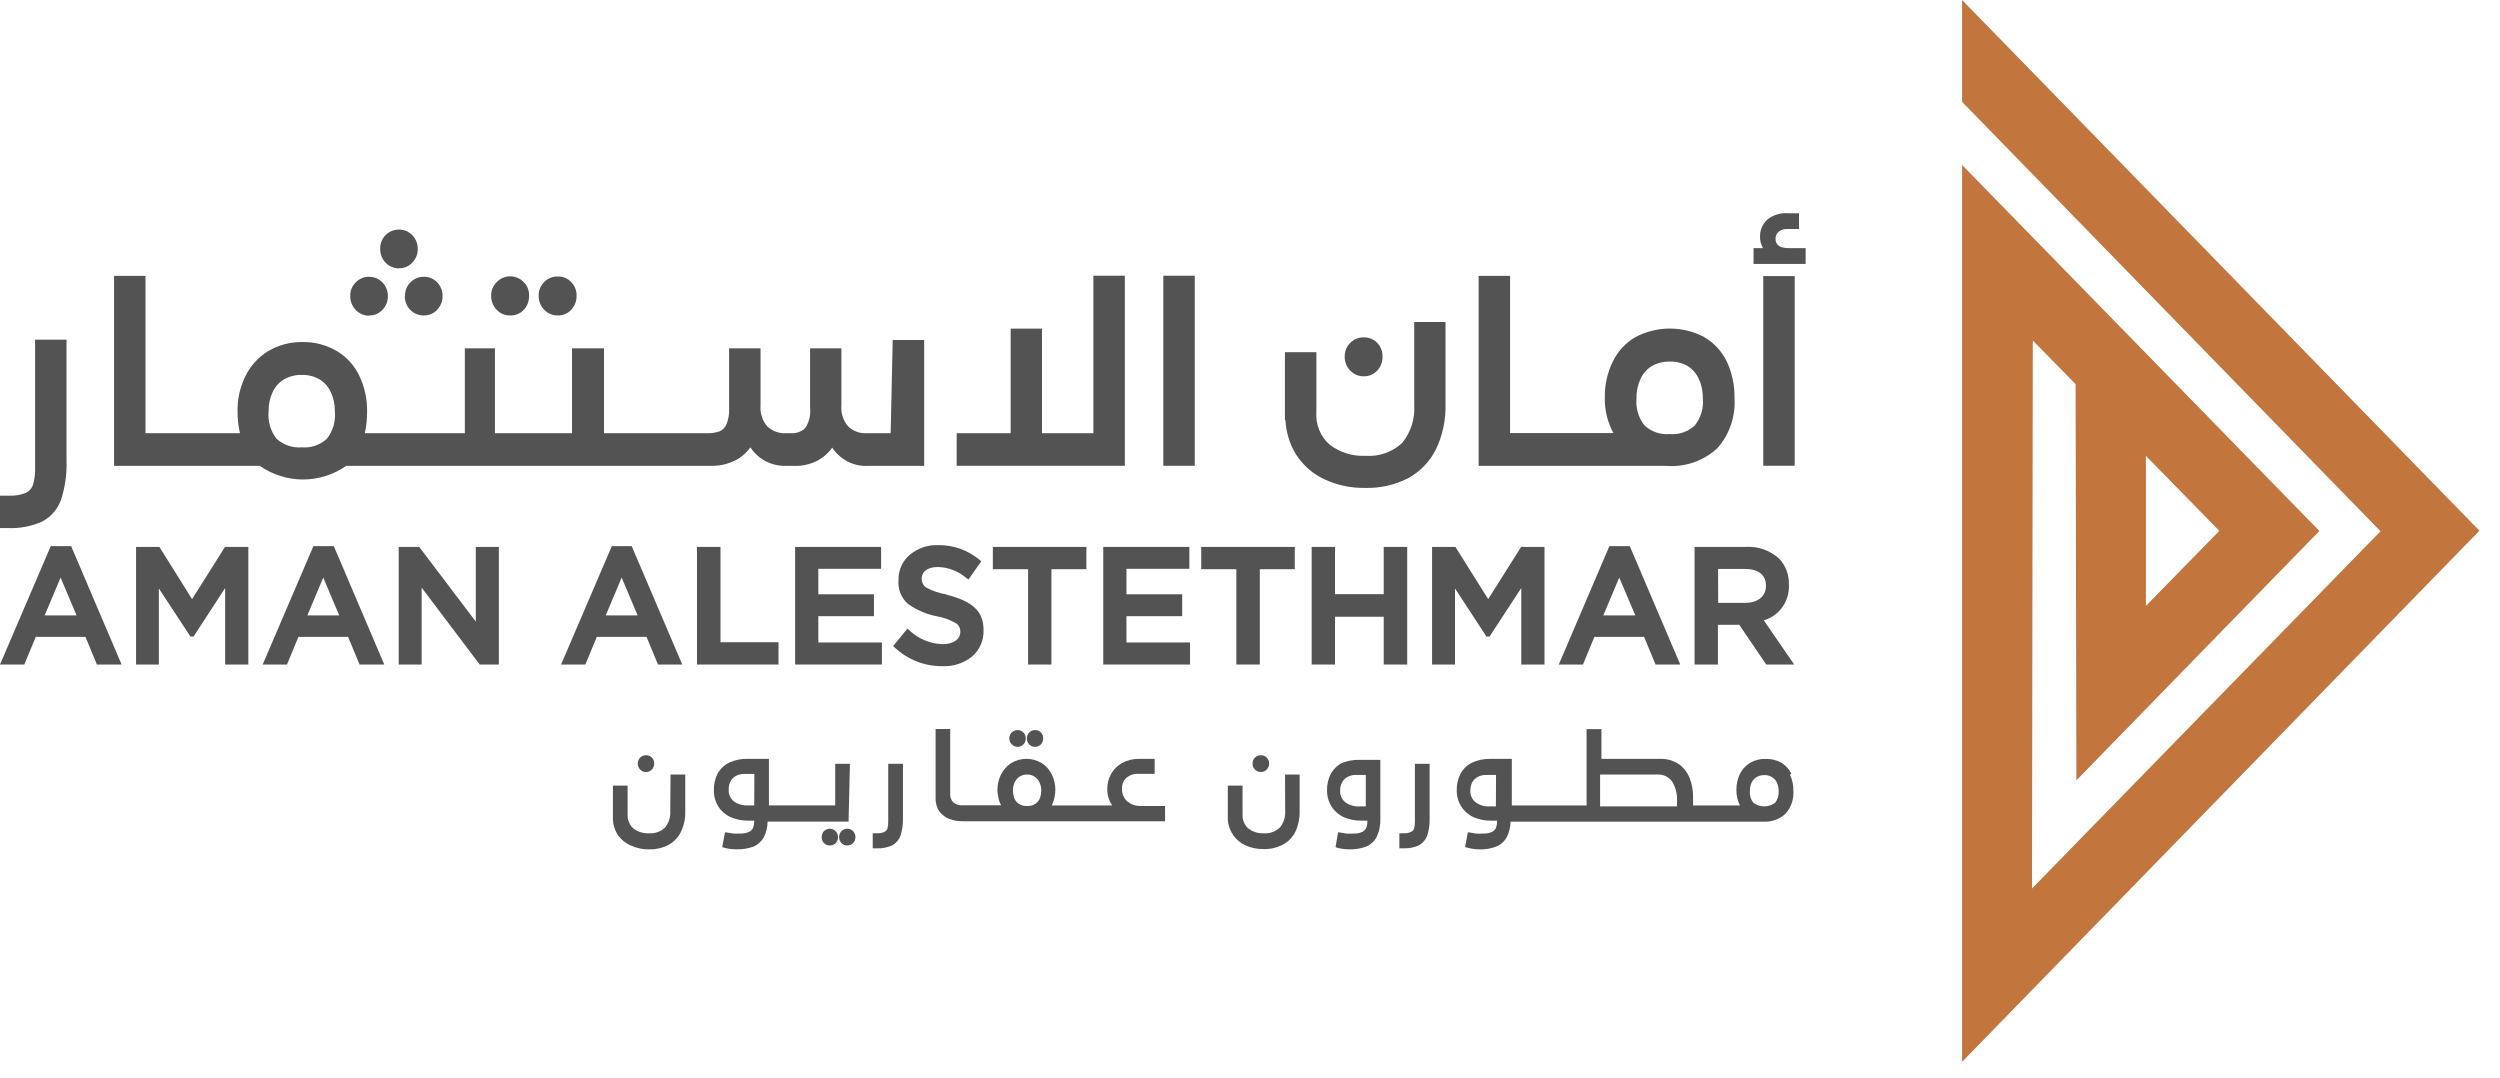 <svg width="109" height="47" viewBox="0 0 109 47" fill="none" xmlns="http://www.w3.org/2000/svg">
<path d="M78.002 10.819C77.608 10.819 77.413 10.686 77.413 10.414C77.411 10.356 77.421 10.298 77.444 10.245C77.466 10.192 77.5 10.144 77.543 10.106C77.656 10.019 77.796 9.976 77.937 9.985H78.437V9.297H77.925C77.609 9.277 77.296 9.378 77.049 9.581C76.947 9.675 76.866 9.791 76.812 9.92C76.758 10.049 76.732 10.189 76.737 10.33C76.736 10.502 76.781 10.671 76.866 10.819H76.454V11.507H78.726V10.819H78.002Z" fill="#545353"/>
<path d="M78.249 12.037H76.878V20.306H78.249V12.037Z" fill="#545353"/>
<path d="M1.53 20.408C1.538 20.651 1.508 20.894 1.442 21.127C1.417 21.205 1.377 21.276 1.324 21.337C1.272 21.399 1.208 21.448 1.136 21.484C0.905 21.581 0.655 21.624 0.406 21.61H0V23.024H0.359C0.87 23.046 1.38 22.947 1.848 22.734C2.224 22.535 2.514 22.199 2.66 21.791C2.838 21.245 2.92 20.671 2.901 20.095V14.81H1.53V20.408Z" fill="#545353"/>
<path d="M59.459 16.406C59.569 16.409 59.678 16.389 59.779 16.346C59.88 16.303 59.972 16.239 60.048 16.158C60.123 16.078 60.182 15.984 60.221 15.88C60.26 15.776 60.279 15.666 60.277 15.554C60.282 15.443 60.264 15.332 60.224 15.228C60.185 15.124 60.125 15.029 60.048 14.95C59.971 14.871 59.879 14.81 59.778 14.768C59.676 14.727 59.568 14.707 59.459 14.709C59.35 14.707 59.242 14.727 59.141 14.768C59.04 14.81 58.948 14.872 58.871 14.95C58.791 15.028 58.728 15.122 58.687 15.226C58.645 15.33 58.625 15.442 58.629 15.554C58.628 15.667 58.648 15.778 58.69 15.882C58.731 15.986 58.793 16.08 58.871 16.158C58.947 16.239 59.038 16.303 59.14 16.345C59.241 16.388 59.35 16.409 59.459 16.406Z" fill="#545353"/>
<path d="M74.307 14.697C73.843 14.452 73.328 14.325 72.806 14.325C72.285 14.325 71.77 14.452 71.306 14.697C70.88 14.943 70.535 15.316 70.317 15.766C70.079 16.253 69.96 16.791 69.97 17.336C69.958 17.877 70.088 18.41 70.347 18.882H65.839V12.027H64.468V20.313H72.671C73.071 20.343 73.472 20.29 73.851 20.158C74.23 20.025 74.579 19.815 74.878 19.541C75.138 19.247 75.338 18.902 75.467 18.528C75.595 18.154 75.649 17.756 75.625 17.36C75.634 16.809 75.52 16.264 75.29 15.766C75.074 15.318 74.731 14.947 74.307 14.702M72.03 15.953C72.268 15.822 72.536 15.758 72.806 15.766C73.073 15.757 73.337 15.822 73.571 15.953C73.783 16.084 73.953 16.274 74.06 16.503C74.186 16.765 74.249 17.055 74.242 17.348C74.265 17.563 74.245 17.781 74.185 17.988C74.124 18.196 74.024 18.389 73.889 18.556C73.743 18.689 73.571 18.791 73.385 18.855C73.199 18.918 73.002 18.942 72.806 18.924C72.608 18.943 72.409 18.92 72.219 18.857C72.03 18.793 71.855 18.691 71.706 18.556C71.572 18.389 71.471 18.196 71.411 17.988C71.35 17.781 71.33 17.563 71.353 17.348C71.346 17.055 71.409 16.765 71.535 16.503C71.643 16.273 71.815 16.081 72.03 15.953Z" fill="#545353"/>
<path d="M24.316 13.753C24.425 13.757 24.534 13.737 24.636 13.694C24.737 13.652 24.829 13.587 24.904 13.506C25.057 13.344 25.141 13.127 25.14 12.902C25.143 12.79 25.124 12.678 25.084 12.574C25.043 12.47 24.982 12.376 24.904 12.298C24.828 12.216 24.737 12.153 24.635 12.111C24.534 12.069 24.425 12.051 24.316 12.056C24.207 12.053 24.098 12.073 23.997 12.114C23.896 12.156 23.804 12.218 23.727 12.298C23.647 12.375 23.585 12.468 23.543 12.572C23.501 12.677 23.482 12.789 23.486 12.902C23.485 13.014 23.506 13.125 23.547 13.228C23.588 13.332 23.65 13.427 23.727 13.506C23.804 13.586 23.895 13.649 23.997 13.691C24.098 13.734 24.206 13.755 24.316 13.753Z" fill="#545353"/>
<path d="M22.25 13.754C22.36 13.757 22.468 13.737 22.57 13.694C22.671 13.652 22.763 13.588 22.839 13.507C22.99 13.344 23.072 13.127 23.068 12.903C23.073 12.791 23.055 12.678 23.014 12.574C22.974 12.47 22.912 12.376 22.833 12.299C22.756 12.219 22.664 12.156 22.563 12.113C22.462 12.07 22.354 12.047 22.244 12.047C22.135 12.047 22.027 12.07 21.926 12.113C21.825 12.156 21.733 12.219 21.656 12.299C21.576 12.376 21.513 12.469 21.472 12.574C21.43 12.678 21.411 12.79 21.415 12.903C21.413 13.015 21.434 13.126 21.476 13.229C21.517 13.333 21.578 13.428 21.656 13.507C21.732 13.587 21.824 13.651 21.925 13.694C22.026 13.736 22.135 13.757 22.244 13.754" fill="#545353"/>
<path d="M17.649 12.901C17.646 13.013 17.666 13.124 17.706 13.229C17.747 13.333 17.807 13.427 17.884 13.506C17.961 13.586 18.053 13.649 18.154 13.691C18.255 13.733 18.363 13.755 18.473 13.753C18.582 13.757 18.691 13.737 18.793 13.694C18.894 13.651 18.986 13.587 19.061 13.505C19.138 13.426 19.198 13.331 19.238 13.227C19.279 13.124 19.299 13.013 19.296 12.901C19.297 12.791 19.277 12.682 19.236 12.581C19.196 12.479 19.136 12.388 19.06 12.31C18.985 12.233 18.895 12.171 18.796 12.129C18.697 12.088 18.591 12.067 18.484 12.068C18.375 12.066 18.267 12.085 18.166 12.127C18.065 12.168 17.973 12.23 17.896 12.309C17.817 12.387 17.755 12.481 17.714 12.585C17.674 12.689 17.655 12.801 17.66 12.913" fill="#545353"/>
<path d="M17.389 11.695C17.499 11.7 17.608 11.681 17.71 11.638C17.812 11.595 17.903 11.53 17.978 11.447C18.055 11.369 18.116 11.274 18.157 11.171C18.198 11.067 18.217 10.955 18.213 10.843C18.214 10.733 18.193 10.625 18.153 10.524C18.112 10.422 18.052 10.33 17.977 10.252C17.901 10.175 17.811 10.113 17.713 10.072C17.614 10.03 17.508 10.009 17.401 10.01C17.292 10.008 17.184 10.028 17.083 10.069C16.982 10.111 16.89 10.172 16.812 10.251C16.733 10.329 16.672 10.423 16.631 10.527C16.59 10.631 16.572 10.743 16.577 10.855C16.575 10.966 16.596 11.077 16.637 11.181C16.677 11.284 16.738 11.378 16.815 11.457C16.892 11.536 16.983 11.598 17.084 11.64C17.184 11.682 17.292 11.703 17.401 11.701" fill="#545353"/>
<path d="M16.089 13.754C16.199 13.758 16.308 13.738 16.41 13.695C16.511 13.652 16.602 13.588 16.678 13.506C16.754 13.427 16.815 13.332 16.855 13.229C16.896 13.125 16.915 13.014 16.913 12.902C16.913 12.681 16.828 12.469 16.675 12.313C16.523 12.157 16.316 12.069 16.101 12.069C15.992 12.065 15.883 12.085 15.782 12.126C15.681 12.168 15.589 12.23 15.513 12.31C15.432 12.387 15.368 12.481 15.327 12.585C15.285 12.689 15.266 12.802 15.271 12.914C15.271 13.026 15.291 13.136 15.332 13.24C15.373 13.343 15.434 13.437 15.511 13.516C15.587 13.595 15.678 13.658 15.778 13.701C15.879 13.744 15.986 13.766 16.095 13.766" fill="#545353"/>
<path d="M38.833 18.888H37.792C37.645 18.898 37.498 18.877 37.36 18.827C37.221 18.777 37.094 18.7 36.986 18.598C36.876 18.474 36.792 18.328 36.741 18.169C36.689 18.01 36.67 17.841 36.685 17.674V15.186H35.32V17.795C35.353 18.104 35.276 18.415 35.102 18.671C34.942 18.82 34.73 18.898 34.514 18.888H34.261C33.967 18.903 33.68 18.799 33.461 18.598C33.351 18.474 33.267 18.328 33.216 18.169C33.164 18.01 33.145 17.841 33.16 17.674V15.186H31.789V17.795C31.802 18.034 31.764 18.273 31.678 18.495C31.62 18.632 31.515 18.741 31.383 18.803C31.209 18.865 31.026 18.894 30.842 18.888H26.334V15.186H24.94V18.888H21.579V15.186H20.267V18.888H15.906C15.974 18.577 16.007 18.259 16.006 17.94C16.014 17.4 15.897 16.866 15.665 16.382C15.448 15.928 15.104 15.552 14.677 15.3C14.223 15.037 13.709 14.903 13.188 14.914C12.666 14.903 12.151 15.039 11.699 15.306C11.271 15.562 10.926 15.94 10.704 16.394C10.467 16.868 10.348 17.395 10.357 17.927C10.354 18.251 10.39 18.574 10.463 18.888H6.344V12.027H4.973V20.313H11.328C11.884 20.699 12.54 20.906 13.211 20.906C13.883 20.906 14.538 20.699 15.094 20.313H30.983C31.356 20.321 31.725 20.239 32.06 20.072C32.32 19.941 32.544 19.745 32.713 19.504C32.868 19.733 33.069 19.924 33.302 20.066C33.6 20.236 33.937 20.322 34.279 20.313H34.661C35.009 20.32 35.353 20.237 35.661 20.072C35.908 19.938 36.121 19.748 36.285 19.517C36.455 19.775 36.686 19.983 36.957 20.123C37.228 20.262 37.53 20.328 37.833 20.313H40.293V14.823H38.922L38.833 18.888ZM14.6 17.927C14.622 18.143 14.601 18.361 14.541 18.568C14.48 18.775 14.38 18.968 14.247 19.136C14.1 19.268 13.928 19.369 13.742 19.433C13.556 19.496 13.36 19.52 13.164 19.504C12.966 19.521 12.767 19.498 12.578 19.434C12.389 19.371 12.214 19.269 12.064 19.136C11.93 18.968 11.83 18.775 11.77 18.568C11.709 18.361 11.689 18.143 11.711 17.927C11.706 17.635 11.769 17.346 11.893 17.082C12.001 16.854 12.173 16.665 12.387 16.538C12.625 16.405 12.893 16.339 13.164 16.346C13.431 16.339 13.695 16.406 13.929 16.538C14.14 16.667 14.31 16.856 14.418 17.082C14.542 17.346 14.604 17.635 14.6 17.927Z" fill="#545353"/>
<path d="M49.043 12.021H47.672V18.888H45.43V14.328H44.065V18.888H41.711V20.308H49.043V12.021Z" fill="#545353"/>
<path d="M52.092 12.021H50.721V20.308H52.092V12.021Z" fill="#545353"/>
<path d="M56.046 18.314C56.071 18.834 56.223 19.338 56.487 19.782C56.79 20.268 57.223 20.654 57.735 20.893C58.298 21.157 58.911 21.287 59.53 21.273C60.169 21.29 60.803 21.147 61.378 20.857C61.902 20.578 62.33 20.139 62.602 19.601C62.899 18.982 63.045 18.298 63.025 17.608V14.038H61.66V17.662C61.699 18.263 61.509 18.857 61.13 19.317C60.914 19.515 60.66 19.666 60.385 19.762C60.11 19.857 59.819 19.895 59.53 19.873C58.976 19.9 58.43 19.732 57.982 19.395C57.778 19.22 57.618 18.997 57.516 18.744C57.414 18.492 57.372 18.218 57.394 17.946V15.355H56.023V18.333L56.046 18.314Z" fill="#545353"/>
<path d="M2.213 23.81L0 28.974H1.059L1.559 27.766H3.725L4.225 28.974H5.302L3.101 23.81H2.213ZM3.337 26.83H1.948L2.642 25.181L3.337 26.83Z" fill="#545353"/>
<path d="M8.374 26.122L6.95 23.846H5.932V28.973H6.926V25.657L8.303 27.753H8.439L9.816 25.639V28.973H10.828V23.846H9.81L8.374 26.122Z" fill="#545353"/>
<path d="M13.665 23.81L11.452 28.974H12.511L13.012 27.766H15.177L15.677 28.974H16.754L14.553 23.81H13.665ZM14.789 26.83H13.4L14.094 25.181L14.789 26.83Z" fill="#545353"/>
<path d="M20.744 27.101L18.278 23.846H17.384V28.973H18.384V25.621L20.915 28.973H21.75V23.846H20.744V27.101Z" fill="#545353"/>
<path d="M26.676 23.81L24.463 28.974H25.522L26.022 27.766H28.188L28.688 28.974H29.747L27.541 23.81H26.676ZM27.799 26.83H26.411L27.105 25.181L27.799 26.83Z" fill="#545353"/>
<path d="M31.413 23.846H30.389V28.973H33.943V28.001H31.413V23.846Z" fill="#545353"/>
<path d="M35.679 26.865H38.104V25.911H35.679V24.8H38.416V23.846H34.667V28.973H38.451V28.012H35.679V26.865Z" fill="#545353"/>
<path d="M41.27 25.917C40.959 25.869 40.658 25.767 40.381 25.615C40.318 25.572 40.266 25.512 40.232 25.442C40.198 25.372 40.183 25.294 40.187 25.216C40.187 24.914 40.464 24.721 40.893 24.721C41.349 24.732 41.787 24.903 42.135 25.204L42.223 25.27L42.782 24.473L42.706 24.407C42.197 23.984 41.56 23.758 40.905 23.767C40.459 23.749 40.023 23.897 39.675 24.183C39.513 24.317 39.383 24.487 39.296 24.681C39.209 24.875 39.168 25.087 39.175 25.301C39.158 25.495 39.188 25.69 39.26 25.869C39.333 26.049 39.447 26.209 39.593 26.334C39.971 26.602 40.4 26.785 40.852 26.871C41.146 26.922 41.429 27.026 41.688 27.179C41.747 27.219 41.794 27.273 41.827 27.338C41.858 27.403 41.873 27.475 41.87 27.547C41.87 27.874 41.57 28.085 41.099 28.085C40.559 28.072 40.042 27.857 39.646 27.481L39.563 27.408L38.94 28.17L39.016 28.236C39.58 28.763 40.318 29.052 41.081 29.045C41.548 29.07 42.007 28.922 42.376 28.629C42.542 28.489 42.674 28.311 42.762 28.11C42.85 27.908 42.891 27.689 42.882 27.469C42.882 26.66 42.417 26.218 41.27 25.928" fill="#545353"/>
<path d="M43.288 24.817H44.824V28.973H45.842V24.817H47.366V23.846H43.288V24.817Z" fill="#545353"/>
<path d="M49.114 26.865H51.544V25.911H49.114V24.8H51.856V23.846H48.102V28.973H51.886V28.012H49.114V26.865Z" fill="#545353"/>
<path d="M52.374 24.817H53.904V28.973H54.928V24.817H56.452V23.846H52.374V24.817Z" fill="#545353"/>
<path d="M60.33 25.905H58.206V23.846H57.188V28.973H58.206V26.89H60.33V28.973H61.354V23.846H60.33V25.905Z" fill="#545353"/>
<path d="M64.885 26.122L63.456 23.846H62.438V28.973H63.438V25.657L64.809 27.753H64.944L66.327 25.639V28.973H67.34V23.846H66.321L64.885 26.122Z" fill="#545353"/>
<path d="M70.17 23.81L67.963 28.974H69.016L69.516 27.766H71.682L72.182 28.974H73.259L71.058 23.81H70.17ZM71.299 26.83H69.905L70.599 25.181L71.299 26.83Z" fill="#545353"/>
<path d="M76.902 27.046C77.229 26.953 77.515 26.749 77.714 26.467C77.913 26.185 78.013 25.842 77.996 25.494C78.004 25.287 77.971 25.08 77.899 24.886C77.827 24.692 77.718 24.514 77.578 24.364C77.381 24.183 77.15 24.044 76.9 23.954C76.649 23.865 76.384 23.828 76.119 23.845H73.883V28.973H74.901V27.24H75.831L77.008 28.973H78.226L76.902 27.046ZM74.907 24.806H76.084C76.425 24.806 76.996 24.902 76.996 25.548C76.996 25.995 76.643 26.285 76.09 26.285H74.913L74.907 24.806Z" fill="#545353"/>
<path d="M36.186 36.131C36.09 36.13 35.997 36.167 35.927 36.234C35.861 36.303 35.825 36.397 35.827 36.493C35.824 36.542 35.832 36.591 35.849 36.637C35.866 36.683 35.892 36.725 35.926 36.76C35.96 36.795 36.001 36.821 36.045 36.839C36.09 36.856 36.138 36.864 36.186 36.862C36.28 36.863 36.371 36.826 36.439 36.759C36.504 36.687 36.539 36.592 36.539 36.493C36.536 36.398 36.498 36.308 36.432 36.24C36.366 36.173 36.278 36.134 36.186 36.131Z" fill="#545353"/>
<path d="M36.944 36.131C36.85 36.13 36.759 36.167 36.691 36.234C36.657 36.267 36.63 36.308 36.611 36.352C36.593 36.397 36.584 36.445 36.585 36.493C36.584 36.543 36.593 36.592 36.611 36.638C36.63 36.684 36.657 36.725 36.691 36.759C36.724 36.794 36.763 36.821 36.807 36.838C36.85 36.856 36.897 36.864 36.944 36.862C37.038 36.863 37.129 36.826 37.197 36.759C37.262 36.687 37.298 36.592 37.297 36.493C37.297 36.399 37.261 36.308 37.197 36.24C37.164 36.205 37.125 36.177 37.082 36.158C37.038 36.14 36.991 36.13 36.944 36.131Z" fill="#545353"/>
<path d="M37.056 33.303H36.415V35.115H33.525V33.086H32.584C32.317 33.08 32.052 33.133 31.807 33.243C31.594 33.344 31.416 33.508 31.295 33.714C31.178 33.939 31.119 34.19 31.124 34.445C31.119 34.696 31.185 34.943 31.313 35.157C31.443 35.362 31.629 35.524 31.848 35.623C32.089 35.731 32.35 35.784 32.613 35.78H32.884C32.887 35.889 32.869 35.998 32.831 36.1C32.793 36.179 32.728 36.242 32.648 36.275C32.521 36.327 32.385 36.349 32.248 36.341C32.152 36.348 32.056 36.348 31.96 36.341L31.672 36.293H31.607L31.495 36.897V36.939C31.695 37.001 31.904 37.032 32.113 37.03C32.361 37.038 32.608 36.999 32.843 36.915C33.036 36.835 33.198 36.691 33.302 36.505C33.409 36.294 33.466 36.06 33.466 35.822H36.997L37.056 33.303ZM32.884 35.115H32.613C32.389 35.129 32.166 35.063 31.983 34.928C31.911 34.867 31.855 34.789 31.818 34.701C31.781 34.613 31.765 34.516 31.772 34.421C31.767 34.294 31.795 34.169 31.854 34.059C31.91 33.961 31.991 33.881 32.089 33.828C32.199 33.772 32.32 33.744 32.443 33.744H32.89L32.884 35.115Z" fill="#545353"/>
<path d="M38.727 35.803C38.731 35.911 38.719 36.019 38.692 36.124C38.682 36.156 38.665 36.185 38.642 36.21C38.62 36.235 38.593 36.255 38.563 36.268C38.464 36.316 38.354 36.337 38.245 36.329H38.051V36.987H38.221C38.452 36.998 38.681 36.954 38.892 36.86C39.063 36.769 39.195 36.617 39.263 36.432C39.341 36.186 39.377 35.929 39.369 35.671V33.303H38.727V35.803Z" fill="#545353"/>
<path d="M45.13 32.562C45.177 32.563 45.224 32.554 45.267 32.535C45.311 32.516 45.35 32.489 45.383 32.454C45.415 32.419 45.441 32.379 45.458 32.334C45.475 32.289 45.483 32.242 45.483 32.194C45.484 32.145 45.476 32.098 45.459 32.053C45.442 32.008 45.416 31.968 45.383 31.934C45.35 31.9 45.31 31.873 45.267 31.856C45.223 31.838 45.176 31.83 45.13 31.831C45.083 31.831 45.036 31.839 44.993 31.857C44.95 31.874 44.91 31.901 44.877 31.934C44.842 31.967 44.815 32.008 44.797 32.053C44.779 32.097 44.77 32.145 44.771 32.194C44.77 32.242 44.778 32.289 44.795 32.334C44.812 32.379 44.838 32.419 44.871 32.454C44.904 32.489 44.945 32.516 44.989 32.535C45.034 32.554 45.081 32.563 45.13 32.562Z" fill="#545353"/>
<path d="M44.371 32.562C44.418 32.563 44.465 32.554 44.508 32.535C44.552 32.516 44.591 32.489 44.624 32.453C44.657 32.419 44.682 32.378 44.699 32.334C44.716 32.289 44.725 32.241 44.724 32.193C44.725 32.145 44.716 32.097 44.697 32.052C44.679 32.008 44.652 31.967 44.618 31.934C44.551 31.868 44.463 31.832 44.371 31.831C44.275 31.83 44.182 31.867 44.112 31.934C44.078 31.967 44.051 32.008 44.032 32.052C44.014 32.097 44.005 32.145 44.006 32.193C44.005 32.242 44.014 32.29 44.032 32.335C44.05 32.38 44.077 32.42 44.112 32.453C44.145 32.489 44.186 32.516 44.23 32.535C44.275 32.553 44.323 32.563 44.371 32.562Z" fill="#545353"/>
<path d="M49.249 35.008C49.138 34.948 49.05 34.852 48.996 34.736C48.946 34.638 48.919 34.528 48.919 34.417C48.911 34.325 48.923 34.233 48.955 34.147C48.986 34.061 49.037 33.984 49.102 33.921C49.249 33.794 49.439 33.729 49.631 33.74H50.343V33.088H49.678C49.414 33.081 49.153 33.143 48.919 33.269C48.72 33.379 48.555 33.544 48.443 33.746C48.333 33.943 48.276 34.166 48.278 34.393C48.27 34.652 48.346 34.907 48.495 35.117H45.859C45.901 35.028 45.935 34.935 45.959 34.839C45.994 34.707 46.012 34.571 46.012 34.434C46.014 34.208 45.964 33.985 45.865 33.782C45.768 33.573 45.615 33.397 45.424 33.275C45.221 33.15 44.989 33.085 44.753 33.085C44.517 33.085 44.285 33.15 44.082 33.275C43.894 33.399 43.742 33.572 43.641 33.776C43.54 33.978 43.488 34.202 43.488 34.428C43.488 34.565 43.506 34.701 43.541 34.833C43.565 34.93 43.6 35.023 43.647 35.111H41.952C41.814 35.118 41.679 35.075 41.569 34.99C41.518 34.938 41.479 34.874 41.454 34.804C41.43 34.734 41.421 34.659 41.428 34.585V31.783H40.792V34.803C40.786 35.005 40.842 35.203 40.951 35.371C41.062 35.52 41.211 35.635 41.381 35.703C41.569 35.775 41.769 35.809 41.969 35.806H50.797V35.141H49.755C49.589 35.149 49.425 35.111 49.278 35.032M45.353 34.767C45.319 34.87 45.255 34.961 45.171 35.027C45.059 35.111 44.921 35.151 44.782 35.141C44.644 35.151 44.506 35.111 44.394 35.027C44.308 34.962 44.244 34.871 44.212 34.767C44.18 34.67 44.164 34.568 44.164 34.465C44.162 34.351 44.184 34.237 44.229 34.132C44.274 34.029 44.345 33.939 44.435 33.873C44.538 33.802 44.659 33.766 44.782 33.77C44.904 33.768 45.023 33.803 45.124 33.873C45.217 33.936 45.288 34.026 45.33 34.132C45.376 34.237 45.401 34.35 45.4 34.465C45.398 34.568 45.382 34.669 45.353 34.767Z" fill="#545353"/>
<path d="M56.034 35.358C56.051 35.622 55.967 35.883 55.799 36.083C55.705 36.171 55.594 36.239 55.474 36.281C55.353 36.324 55.226 36.341 55.099 36.331C54.856 36.343 54.617 36.268 54.422 36.119C54.34 36.043 54.275 35.95 54.232 35.846C54.19 35.742 54.17 35.628 54.175 35.515V34.253H53.533V35.757C53.553 35.991 53.633 36.216 53.766 36.408C53.898 36.6 54.078 36.752 54.286 36.85C54.54 36.967 54.815 37.025 55.093 37.019C55.38 37.027 55.665 36.963 55.922 36.832C56.16 36.709 56.353 36.512 56.476 36.27C56.606 35.992 56.671 35.686 56.664 35.377V33.77H56.028L56.034 35.358Z" fill="#545353"/>
<path d="M54.975 33.66C55.023 33.661 55.069 33.652 55.113 33.633C55.157 33.615 55.196 33.586 55.228 33.551C55.263 33.517 55.29 33.477 55.308 33.433C55.326 33.388 55.335 33.34 55.334 33.291C55.335 33.243 55.327 33.194 55.308 33.15C55.29 33.105 55.263 33.065 55.228 33.032C55.196 32.997 55.156 32.97 55.113 32.952C55.069 32.934 55.022 32.927 54.975 32.929C54.928 32.927 54.88 32.936 54.836 32.953C54.791 32.971 54.751 32.998 54.716 33.032C54.682 33.065 54.655 33.105 54.636 33.15C54.618 33.194 54.609 33.243 54.611 33.291C54.61 33.34 54.619 33.388 54.637 33.433C54.655 33.477 54.682 33.517 54.716 33.551C54.75 33.586 54.79 33.614 54.835 33.633C54.879 33.651 54.927 33.661 54.975 33.66Z" fill="#545353"/>
<path d="M58.541 33.244C58.331 33.347 58.155 33.511 58.035 33.716C57.914 33.939 57.853 34.191 57.859 34.446C57.853 34.699 57.92 34.947 58.053 35.159C58.181 35.364 58.365 35.526 58.583 35.624C58.826 35.732 59.089 35.785 59.353 35.781H59.618C59.622 35.89 59.604 35.999 59.565 36.101C59.526 36.18 59.462 36.242 59.383 36.277C59.258 36.329 59.123 36.351 58.989 36.343C58.891 36.349 58.792 36.349 58.694 36.343L58.412 36.294H58.341L58.235 36.898V36.941C58.426 37 58.624 37.031 58.824 37.032C59.078 37.038 59.331 36.997 59.571 36.911C59.768 36.823 59.93 36.67 60.03 36.476C60.142 36.226 60.194 35.953 60.183 35.678V33.13H59.248C58.979 33.124 58.712 33.178 58.465 33.287M59.548 35.159H59.277C59.052 35.174 58.829 35.108 58.647 34.972C58.574 34.911 58.516 34.834 58.478 34.745C58.441 34.657 58.424 34.561 58.43 34.465C58.426 34.338 58.457 34.212 58.518 34.102C58.574 34.004 58.655 33.925 58.753 33.873C58.861 33.816 58.98 33.787 59.1 33.788H59.548V35.159Z" fill="#545353"/>
<path d="M61.69 35.803C61.693 35.911 61.681 36.019 61.654 36.124C61.644 36.156 61.627 36.185 61.604 36.21C61.582 36.235 61.555 36.255 61.525 36.268C61.425 36.316 61.316 36.337 61.207 36.329H61.013V36.987H61.183C61.413 36.998 61.643 36.954 61.854 36.86C62.025 36.769 62.157 36.617 62.225 36.432C62.304 36.186 62.34 35.929 62.331 35.671V33.303H61.69V35.803Z" fill="#545353"/>
<path d="M78.102 33.734C78.004 33.533 77.85 33.364 77.661 33.25C77.453 33.138 77.22 33.082 76.984 33.088C76.748 33.081 76.514 33.139 76.308 33.257C76.117 33.372 75.962 33.539 75.86 33.74C75.755 33.96 75.703 34.202 75.707 34.447C75.703 34.68 75.756 34.91 75.86 35.117H73.818V34.743C73.821 34.459 73.769 34.178 73.665 33.915C73.567 33.671 73.401 33.461 73.189 33.311C72.948 33.155 72.667 33.077 72.382 33.088H69.823V31.789H69.175V35.117H65.915V33.088H64.974C64.707 33.082 64.442 33.135 64.197 33.245C63.984 33.342 63.806 33.508 63.691 33.716C63.569 33.939 63.508 34.191 63.514 34.447C63.508 34.699 63.576 34.947 63.708 35.159C63.837 35.364 64.021 35.526 64.238 35.624C64.481 35.732 64.744 35.785 65.009 35.781H65.274C65.277 35.891 65.259 35.999 65.221 36.102C65.181 36.18 65.117 36.242 65.038 36.277C64.911 36.329 64.775 36.351 64.638 36.343C64.542 36.349 64.446 36.349 64.35 36.343L64.061 36.294H63.997L63.885 36.898V36.941H63.914C64.105 36.999 64.303 37.03 64.503 37.032C64.751 37.041 64.999 37 65.232 36.911C65.427 36.835 65.589 36.692 65.691 36.506C65.799 36.295 65.857 36.062 65.862 35.824H76.867C77.046 35.836 77.226 35.811 77.395 35.751C77.565 35.691 77.722 35.597 77.855 35.473C77.972 35.341 78.062 35.185 78.12 35.016C78.178 34.847 78.202 34.668 78.191 34.489C78.197 34.243 78.147 33.998 78.043 33.776M65.221 35.159H64.956C64.731 35.175 64.508 35.108 64.326 34.972C64.253 34.911 64.195 34.834 64.157 34.746C64.119 34.657 64.103 34.561 64.108 34.465C64.106 34.339 64.135 34.214 64.191 34.102C64.25 34.005 64.333 33.926 64.432 33.873C64.539 33.816 64.659 33.787 64.779 33.788H65.227L65.221 35.159ZM73.118 35.159H69.764V33.77H72.259C72.381 33.763 72.503 33.786 72.615 33.837C72.727 33.889 72.825 33.967 72.9 34.066C73.06 34.325 73.136 34.629 73.118 34.935V35.159ZM77.396 35.002C77.258 35.104 77.092 35.158 76.922 35.158C76.752 35.158 76.587 35.104 76.449 35.002C76.334 34.858 76.279 34.674 76.296 34.489C76.292 34.36 76.318 34.231 76.372 34.114C76.421 34.016 76.496 33.933 76.59 33.879C76.693 33.821 76.808 33.792 76.925 33.794C77.041 33.791 77.155 33.82 77.255 33.879C77.348 33.932 77.422 34.015 77.467 34.114C77.523 34.231 77.551 34.359 77.549 34.489C77.563 34.674 77.508 34.857 77.396 35.002Z" fill="#545353"/>
<path d="M29.224 35.358C29.242 35.621 29.16 35.882 28.994 36.083C28.9 36.171 28.789 36.239 28.669 36.281C28.549 36.324 28.421 36.341 28.294 36.331C28.049 36.343 27.809 36.268 27.611 36.119C27.529 36.043 27.464 35.95 27.422 35.846C27.379 35.742 27.359 35.628 27.364 35.515V34.253H26.723V35.757C26.735 35.971 26.8 36.179 26.911 36.361C27.054 36.584 27.259 36.759 27.499 36.862C27.753 36.98 28.028 37.038 28.306 37.032C28.593 37.039 28.878 36.975 29.135 36.844C29.369 36.718 29.56 36.523 29.683 36.282C29.818 36.006 29.885 35.698 29.877 35.388V33.77H29.235L29.224 35.358Z" fill="#545353"/>
<path d="M28.171 33.66C28.218 33.661 28.265 33.651 28.308 33.633C28.352 33.614 28.391 33.586 28.424 33.551C28.489 33.481 28.525 33.388 28.524 33.291C28.524 33.243 28.516 33.195 28.499 33.151C28.482 33.106 28.456 33.066 28.424 33.032C28.391 32.997 28.351 32.97 28.308 32.953C28.264 32.935 28.217 32.927 28.171 32.929C28.123 32.927 28.076 32.935 28.032 32.953C27.988 32.97 27.947 32.997 27.913 33.031C27.879 33.064 27.852 33.105 27.834 33.15C27.815 33.194 27.806 33.242 27.806 33.291C27.805 33.34 27.814 33.388 27.832 33.433C27.85 33.477 27.877 33.517 27.912 33.551C27.945 33.587 27.985 33.616 28.029 33.634C28.074 33.653 28.122 33.662 28.171 33.66Z" fill="#545353"/>
<path d="M108.103 23.139L85.547 0V4.44L103.79 23.163L88.595 38.739L88.63 14.846L90.496 16.748L90.531 34.022L101.124 23.15L85.547 7.193V46.295L108.103 23.139ZM85.547 7.193V46.295V7.193ZM93.562 19.877L96.763 23.144L93.562 26.418V19.877Z" fill="#C3753E"/>
</svg>
